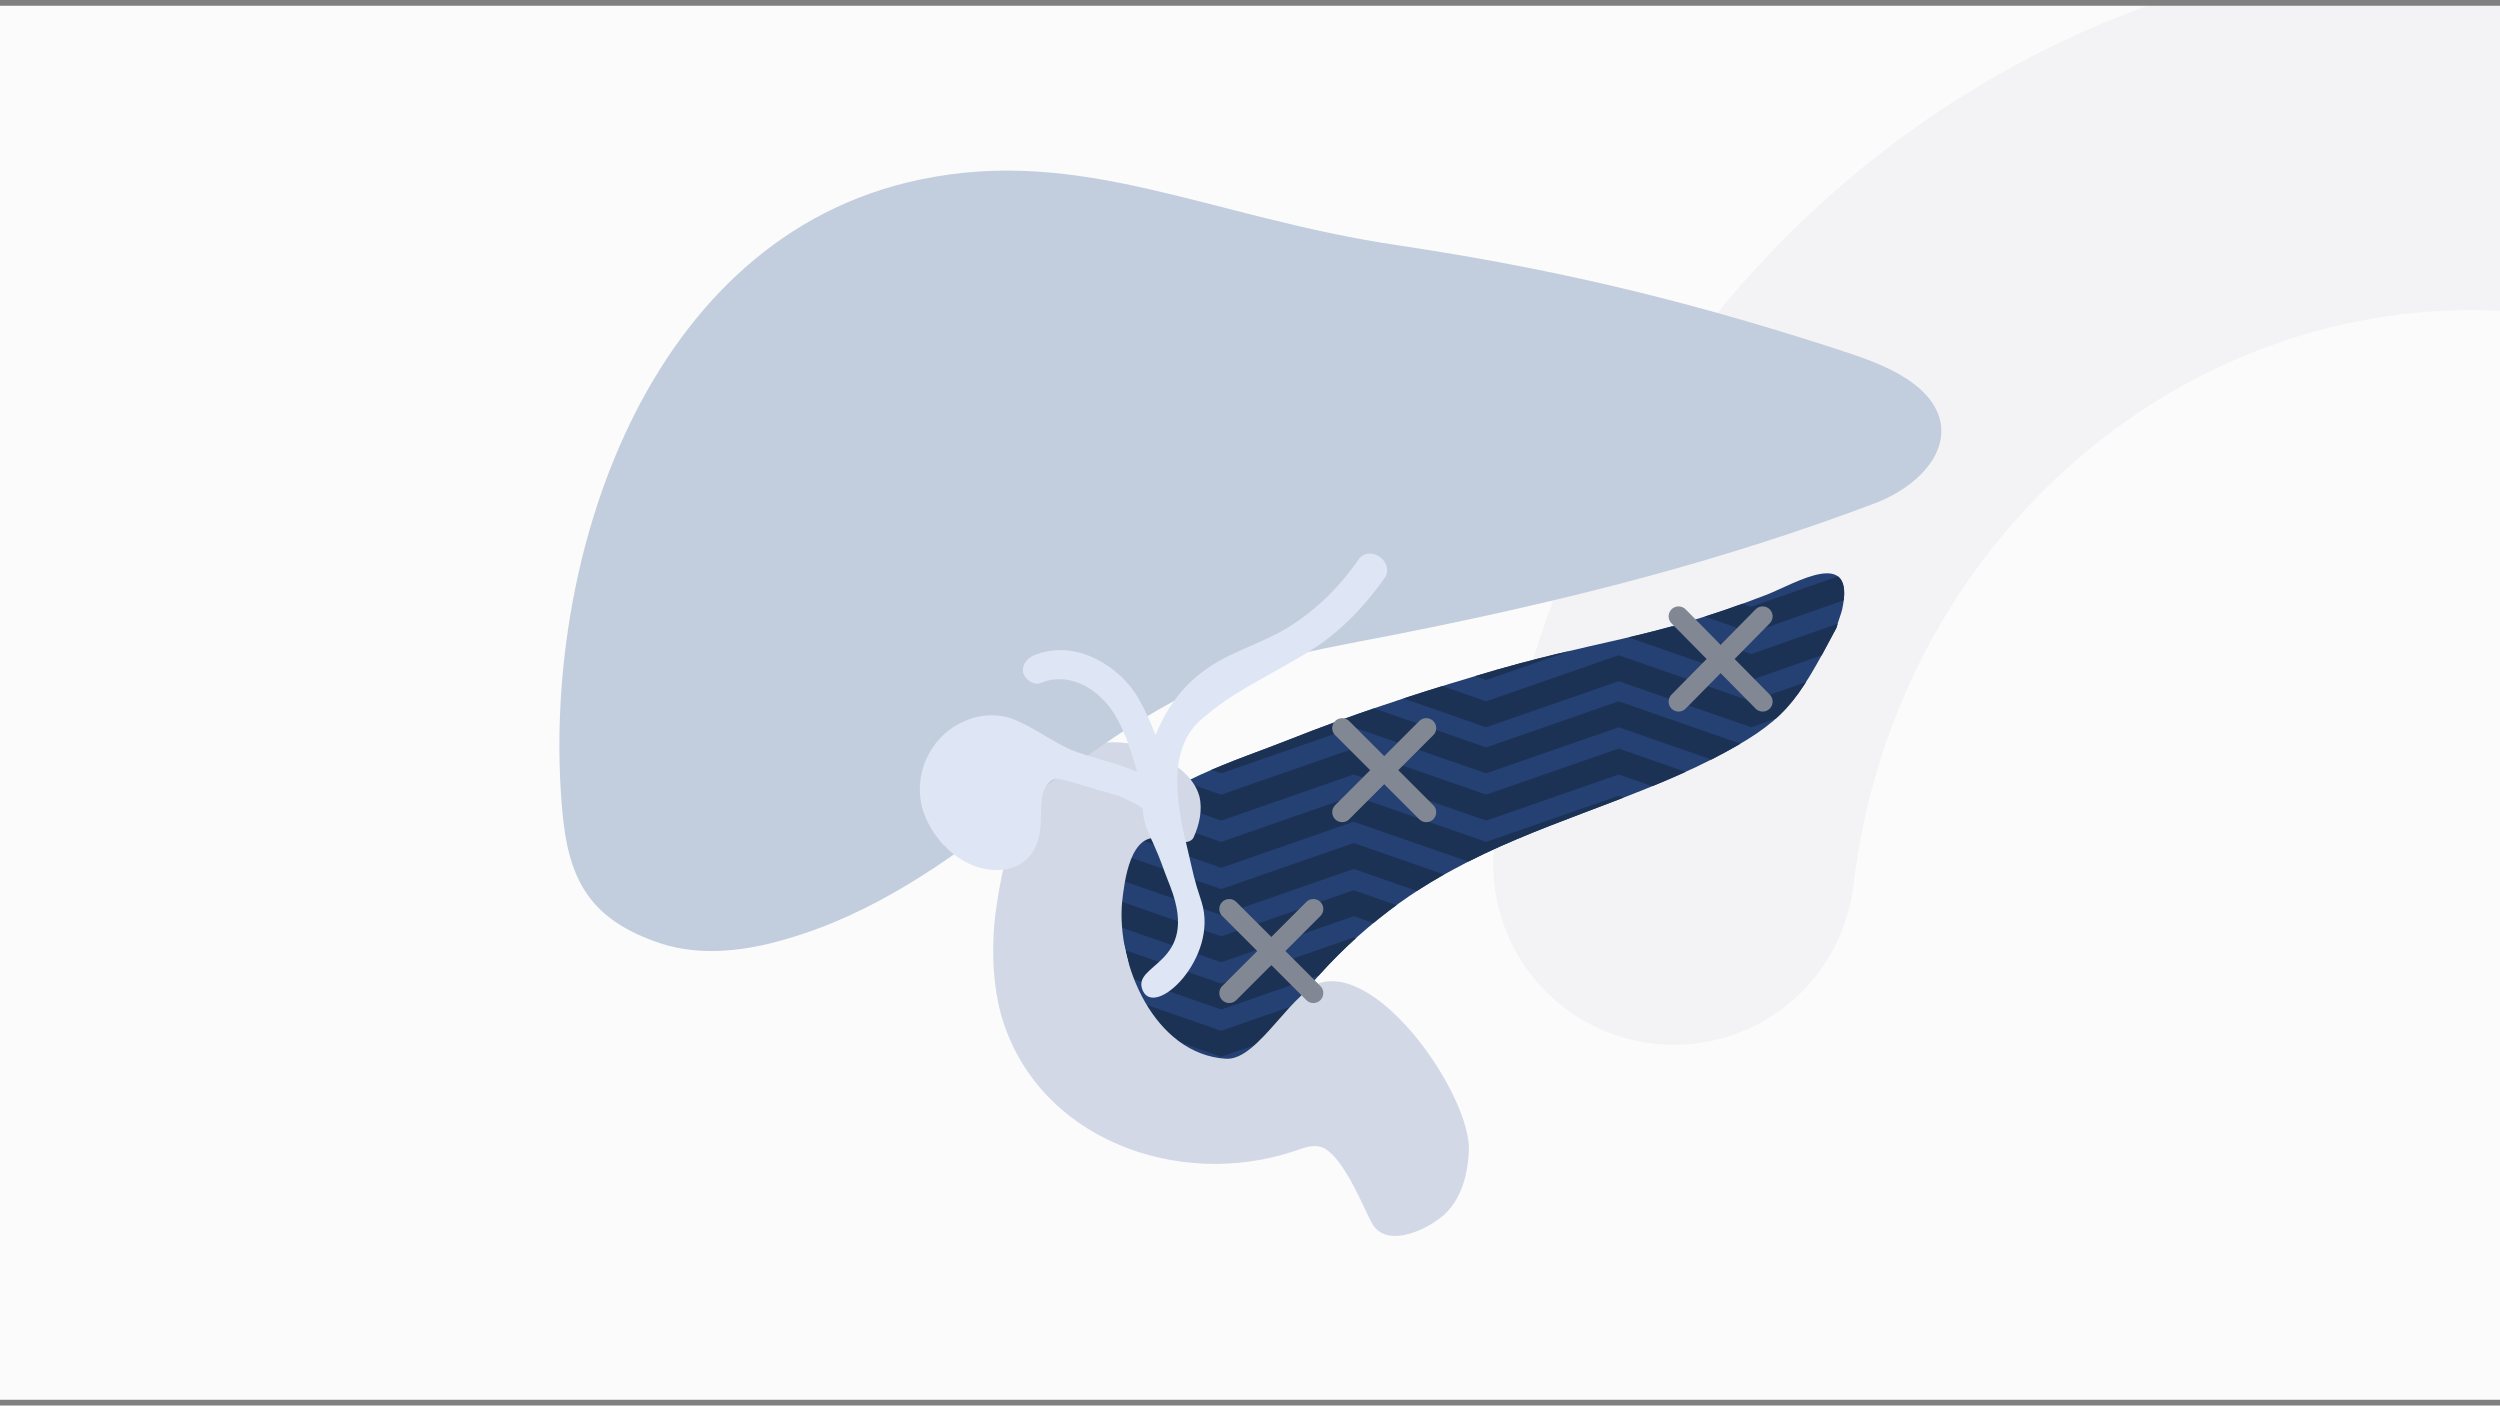 <svg version="1.1" id="Livello_1" xmlns="http://www.w3.org/2000/svg" xmlns:xlink="http://www.w3.org/1999/xlink" x="0px" y="0px" viewBox="0 0 217 122" style="enable-background:new 0 0 217 122;" xml:space="preserve">
<rect x="0" y="0" width="217" height="122" fill="#808080" stroke="none"/>
<g>
	<g>
		<g>
			<rect id="SVGID_1_" y="0.5" style="fill:#FBFBFC;" width="217" height="121"></rect>
		</g>
		<g>
			<defs>
				<rect id="SVGID_00000082328504337494176840000000267066380740414087_" y="0.5" width="217" height="121"></rect>
			</defs>
			<clipPath id="SVGID_00000023989872253014406000000002691667203223682691_">
				<use xlink:href="#SVGID_00000082328504337494176840000000267066380740414087_" style="overflow:visible;" data-cmp-ab="2"></use>
			</clipPath>
			<g style="opacity:7.000730e-02;clip-path:url(#SVGID_00000023989872253014406000000002691667203223682691_);">
				<g>
					<path style="fill:none;stroke:#828692;stroke-width:31.372;stroke-linecap:round;stroke-miterlimit:10;" d="M282.7,91.3
						c4.7-39.5-22.3-75.1-60.2-79.6c-38-4.5-72.5,23.8-77.2,63.3"></path>
				</g>
			</g>
		</g>
	</g>
	<g>
		<g>
			<g>
				<g>
					<path id="SVGID_3_" style="fill:#254073;" d="M159.9,52.9c1.2-5.5-4-2.3-6.5-1.3c-10.6,4.1-14.5,3.8-25.4,7.1
						c-5.4,1.6-10.8,3.4-16.1,5.5C107.4,66,100.5,68,97.5,72c-2.5,3.3-0.4,7.8,0.4,11.3c0.4,2.1,1,4.1,2.2,5.9
						c2.2,3.4,7.3,5,10.1,1.5c0.8-1,1.3-2.4,2.1-3.4c3.8-5,8.7-9.1,13.8-11.8c7.1-3.9,15.2-5.9,22.5-9.6c6.4-3.3,7.3-4.8,10.8-11.4
						C159.6,53.8,159.8,53.3,159.9,52.9z"></path>
				</g>
				<g>
					<defs>
						<path id="SVGID_00000176761955362548515020000006327181590695807163_" d="M159.9,52.9c1.2-5.5-4-2.3-6.5-1.3
							c-10.6,4.1-14.5,3.8-25.4,7.1c-5.4,1.6-10.8,3.4-16.1,5.5C107.4,66,100.5,68,97.5,72c-2.5,3.3-0.4,7.8,0.4,11.3
							c0.4,2.1,1,4.1,2.2,5.9c2.2,3.4,7.3,5,10.1,1.5c0.8-1,1.3-2.4,2.1-3.4c3.8-5,8.7-9.1,13.8-11.8c7.1-3.9,15.2-5.9,22.5-9.6
							c6.4-3.3,7.3-4.8,10.8-11.4C159.6,53.8,159.8,53.3,159.9,52.9z"></path>
					</defs>
					<clipPath id="SVGID_00000095308158269965211790000015635973790842530689_">
						<use xlink:href="#SVGID_00000176761955362548515020000006327181590695807163_" style="overflow:visible;" data-cmp-ab="2"></use>
					</clipPath>
					<g style="clip-path:url(#SVGID_00000095308158269965211790000015635973790842530689_);">
						<g>
							<g>
								<polyline style="fill:none;stroke:#1B3254;stroke-width:2.126;stroke-miterlimit:10;" points="71.6,45.7 83.1,49.7 
									94.5,45.7 106,49.7 117.5,45.7 129,49.7 140.5,45.7 152,49.7 163.4,45.7 174.9,49.7 186.4,45.7 197.9,49.7 								"></polyline>
							</g>
							<g>
								<polyline style="fill:none;stroke:#1B3254;stroke-width:2.126;stroke-miterlimit:10;" points="71.6,49.8 83.1,53.8 
									94.5,49.8 106,53.8 117.5,49.8 129,53.8 140.5,49.8 152,53.8 163.4,49.8 174.9,53.8 186.4,49.8 197.9,53.8 								"></polyline>
							</g>
							<g>
								<polyline style="fill:none;stroke:#1B3254;stroke-width:2.126;stroke-miterlimit:10;" points="71.6,53.9 83.1,57.9 
									94.5,53.9 106,57.9 117.5,53.9 129,57.9 140.5,53.9 152,57.9 163.4,53.9 174.9,57.9 186.4,53.9 197.9,57.9 								"></polyline>
							</g>
							<g>
								<polyline style="fill:none;stroke:#1B3254;stroke-width:2.126;stroke-miterlimit:10;" points="71.6,58 83.1,62 94.5,58 
									106,62 117.5,58 129,62 140.5,58 152,62 163.4,58 174.9,62 186.4,58 197.9,62 								"></polyline>
							</g>
							<g>
								<polyline style="fill:none;stroke:#1B3254;stroke-width:2.126;stroke-miterlimit:10;" points="71.6,62 83.1,66 94.5,62 
									106,66 117.5,62 129,66 140.5,62 152,66 163.4,62 174.9,66 186.4,62 197.9,66 								"></polyline>
							</g>
							<g>
								<polyline style="fill:none;stroke:#1B3254;stroke-width:2.126;stroke-miterlimit:10;" points="71.6,66.1 83.1,70.1 
									94.5,66.1 106,70.1 117.5,66.1 129,70.1 140.5,66.1 152,70.1 163.4,66.1 174.9,70.1 186.4,66.1 197.9,70.1 								"></polyline>
							</g>
							<g>
								<polyline style="fill:none;stroke:#1B3254;stroke-width:2.126;stroke-miterlimit:10;" points="71.6,70.2 83.1,74.2 
									94.5,70.2 106,74.2 117.5,70.2 129,74.2 140.5,70.2 152,74.2 163.4,70.2 174.9,74.2 186.4,70.2 197.9,74.2 								"></polyline>
							</g>
							<g>
								<polyline style="fill:none;stroke:#1B3254;stroke-width:2.126;stroke-miterlimit:10;" points="71.6,74.3 83.1,78.3 
									94.5,74.3 106,78.3 117.5,74.3 129,78.3 140.5,74.3 152,78.3 163.4,74.3 174.9,78.3 186.4,74.3 197.9,78.3 								"></polyline>
							</g>
							<g>
								<polyline style="fill:none;stroke:#1B3254;stroke-width:2.126;stroke-miterlimit:10;" points="71.6,78.4 83.1,82.4 
									94.5,78.4 106,82.4 117.5,78.4 129,82.4 140.5,78.4 152,82.4 163.4,78.4 174.9,82.4 186.4,78.4 197.9,82.4 								"></polyline>
							</g>
							<g>
								<polyline style="fill:none;stroke:#1B3254;stroke-width:2.126;stroke-miterlimit:10;" points="71.6,82.5 83.1,86.5 
									94.5,82.5 106,86.5 117.5,82.5 129,86.5 140.5,82.5 152,86.5 163.4,82.5 174.9,86.5 186.4,82.5 197.9,86.5 								"></polyline>
							</g>
							<g>
								<polyline style="fill:none;stroke:#1B3254;stroke-width:2.126;stroke-miterlimit:10;" points="71.6,86.6 83.1,90.6 
									94.5,86.6 106,90.6 117.5,86.6 129,90.6 140.5,86.6 152,90.6 163.4,86.6 174.9,90.6 186.4,86.6 197.9,90.6 								"></polyline>
							</g>
							<g>
								<polyline style="fill:none;stroke:#1B3254;stroke-width:2.126;stroke-miterlimit:10;" points="71.6,90.7 83.1,94.7 
									94.5,90.7 106,94.7 117.5,90.7 129,94.7 140.5,90.7 152,94.7 163.4,90.7 174.9,94.7 186.4,90.7 197.9,94.7 								"></polyline>
							</g>
						</g>
					</g>
				</g>
			</g>
			<path style="fill:#D2D8E6;" d="M95.4,64.5c1.7-0.2,3.5,0,4.8,0.8c1.6,0.9,3.4,2,3.9,3.8c0.3,1.2,0,2.5-0.5,3.6
				c-0.4,0.8-2.2,0.2-2.8,0.1c-2.7-0.7-3.2,3.7-3.4,5.5c-0.5,5.4,2.8,13.2,9,13.6c2.9,0.2,5.9-6.4,8.7-6.7
				c5.3-0.7,12.6,10.2,12.4,14.7c-0.1,2-0.6,4-2,5.4c-1.3,1.3-5.1,3.2-6.4,0.9c-0.7-1.2-2.7-6.5-4.7-6.7c-0.7-0.1-1.4,0.2-2,0.4
				c-10.1,3.4-22.4-1-25.5-11.8c-0.7-2.6-0.8-5.2-0.6-7.8c0.2-2.1,0.6-4.2,1.1-6.2s0.9-4,2-5.8C90.8,66,93,64.8,95.4,64.5z"></path>
		</g>
		<g>
			<path style="fill:#C2CEDD;" d="M164.7,32.4L164.7,32.4c-2-1.1-4.1-1.7-6.2-2.4c-12.8-4.1-23.8-6.7-37.1-8.7
				c-16.3-2.4-27.5-8.7-41.6-5.7c-23.8,5-32.9,33.3-31,54.7c0.5,5.8,2.2,9.3,8,11.4c3.2,1.2,6.7,1,10,0.2
				C82.5,78,91.3,65.2,105.7,59c3.9-1.7,8.1-2.5,12.2-3.3c19-3.6,32.6-7.4,44.8-12c2.7-1,6-3.4,5.8-6.6
				C168.3,34.9,166.5,33.4,164.7,32.4z"></path>
			<path style="fill:#DEE5F4;" d="M117.9,48.6c-1.6,2.3-3.6,4.3-6,5.8s-5.3,2.2-7.5,3.9c-1.9,1.4-3.2,3.3-4.1,5.5
				c-0.5-1.3-1.1-2.6-1.8-3.7c-1.9-2.7-5.5-4.6-8.8-3.2c-0.6,0.3-1,0.8-0.9,1.5c0.2,0.6,0.9,1.1,1.5,0.9c2.6-1.1,5.2,0.6,6.5,2.8
				c0.9,1.5,1.4,3.2,1.9,4.9c-1.8-0.8-3.9-1.2-5.7-1.9c-1.8-0.8-3.3-2-5.1-2.7c-1.4-0.5-3-0.4-4.4,0.3c-2.8,1.3-4.3,4.6-3.4,7.6
				c0.9,2.9,3.8,5.5,6.9,5.2c2-0.2,3.1-1.6,3.3-3.6c0.1-1,0-2,0.2-2.9c0.1-0.5,0.5-1.3,1.1-1.4c0.2,0,0.4,0,0.7,0.1
				c1.3,0.3,2.6,0.8,3.9,1.1c0.5,0.2,1.1,0.3,1.6,0.6c0.2,0.1,1.4,0.6,1.4,0.9c0,0.9,0.5,2.1,0.9,2.9c0.8,1.8,0.7,1.8,1.5,3.8
				c2.6,6.8-3.5,6.6-2.4,9s6.6-2.9,5.1-7.7c-0.7-2.1-0.7-2.4-1.2-4.5c-0.8-3.3-1.9-8.2,0.8-11c0.1-0.1,0.1-0.1,0.2-0.2
				c2.8-2.5,5.6-3.7,8.6-5.5c3.1-1.7,5.6-4.2,7.6-7.1C120.9,48.5,118.7,47.3,117.9,48.6z"></path>
		</g>
	</g>
	<g>
		
			<line style="fill:none;stroke:#828794;stroke-width:1.727;stroke-linecap:round;stroke-linejoin:round;stroke-miterlimit:10;" x1="145.7" y1="53.5" x2="153" y2="60.9"></line>
		
			<line style="fill:none;stroke:#828794;stroke-width:1.727;stroke-linecap:round;stroke-linejoin:round;stroke-miterlimit:10;" x1="153" y1="53.5" x2="145.7" y2="60.9"></line>
	</g>
	<g>
		
			<line style="fill:none;stroke:#828794;stroke-width:1.727;stroke-linecap:round;stroke-linejoin:round;stroke-miterlimit:10;" x1="106.7" y1="78.9" x2="114" y2="86.2"></line>
		
			<line style="fill:none;stroke:#828794;stroke-width:1.727;stroke-linecap:round;stroke-linejoin:round;stroke-miterlimit:10;" x1="114" y1="78.9" x2="106.7" y2="86.2"></line>
	</g>
	<g>
		
			<line style="fill:none;stroke:#828794;stroke-width:1.727;stroke-linecap:round;stroke-linejoin:round;stroke-miterlimit:10;" x1="116.5" y1="63.2" x2="123.8" y2="70.5"></line>
		
			<line style="fill:none;stroke:#828794;stroke-width:1.727;stroke-linecap:round;stroke-linejoin:round;stroke-miterlimit:10;" x1="123.8" y1="63.2" x2="116.5" y2="70.5"></line>
	</g>
</g>
</svg>